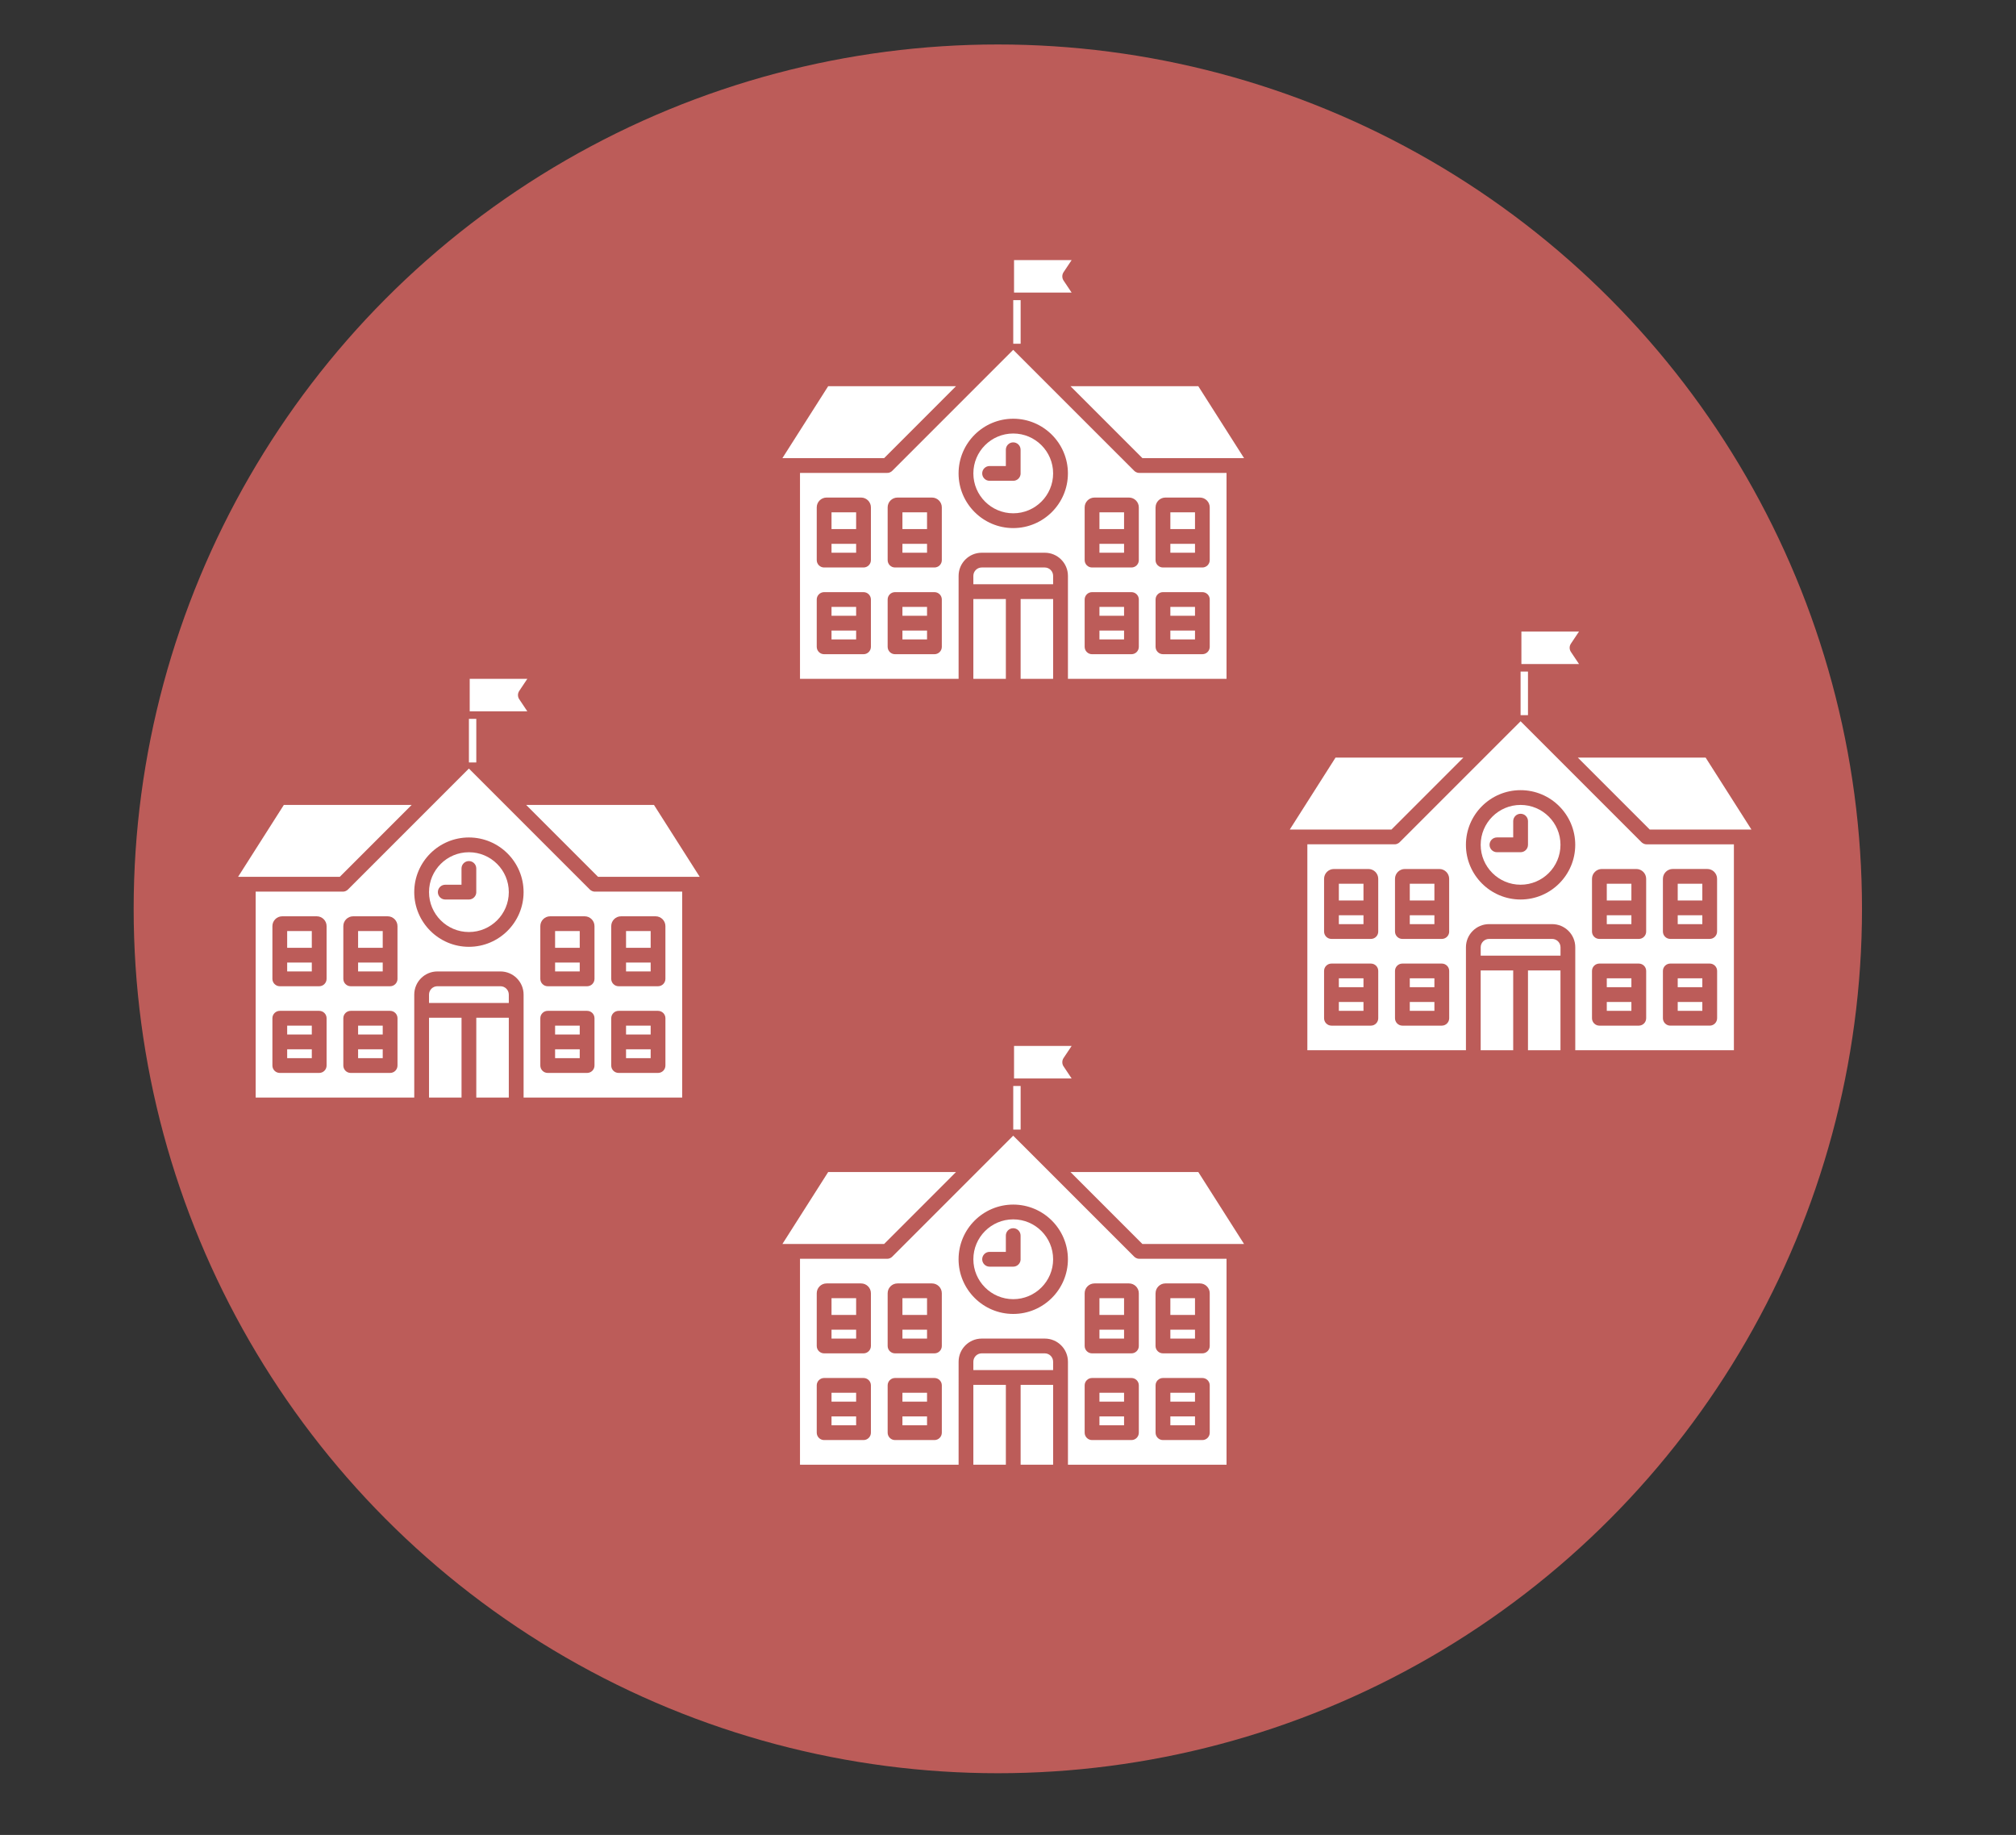 <?xml version="1.0" encoding="utf-8"?>
<!-- Generator: Adobe Illustrator 16.0.0, SVG Export Plug-In . SVG Version: 6.00 Build 0)  -->
<!DOCTYPE svg PUBLIC "-//W3C//DTD SVG 1.1//EN" "http://www.w3.org/Graphics/SVG/1.1/DTD/svg11.dtd">
<svg version="1.1" id="Layer_1" xmlns="http://www.w3.org/2000/svg" xmlns:xlink="http://www.w3.org/1999/xlink" x="0px" y="0px"
	 width="219.503px" height="199.744px" viewBox="0 0 219.503 199.744" enable-background="new 0 0 219.503 199.744"
	 xml:space="preserve">
<rect x="0" y="0" width="219.503" height="199.744" fill="#333333" stroke="none"/>
<circle fill="#BC5C59" cx="108.644" cy="98.932" r="94.091"/>
<g>
	<path fill="#FFFFFF" d="M110.323,132.733c-2.397,0-4.343,1.947-4.343,4.344c0,2.394,1.946,4.343,4.343,4.343
		c2.396,0,4.342-1.949,4.342-4.343C114.665,134.681,112.719,132.733,110.323,132.733z M111.126,137.077
		c0,0.442-0.361,0.805-0.804,0.805h-2.576c-0.443,0-0.804-0.362-0.804-0.805c0-0.445,0.361-0.806,0.804-0.806h1.771v-1.769
		c0-0.447,0.357-0.805,0.8-0.805c0.444,0,0.805,0.357,0.805,0.805v2.574H111.126z"/>
	<rect x="90.536" y="151.608" fill="#FFFFFF" width="2.68" height="0.966"/>
	<rect x="90.536" y="144.743" fill="#FFFFFF" width="2.68" height="0.968"/>
	<rect x="90.536" y="141.313" fill="#FFFFFF" width="2.68" height="1.824"/>
	<rect x="98.257" y="141.313" fill="#FFFFFF" width="2.679" height="1.824"/>
	<rect x="98.257" y="151.608" fill="#FFFFFF" width="2.679" height="0.966"/>
	<rect x="98.257" y="144.743" fill="#FFFFFF" width="2.679" height="0.968"/>
	<rect x="98.257" y="154.183" fill="#FFFFFF" width="2.679" height="0.965"/>
	<polygon fill="#FFFFFF" points="135.453,135.413 130.472,127.582 116.554,127.582 124.384,135.413 	"/>
	<rect x="90.536" y="154.183" fill="#FFFFFF" width="2.68" height="0.965"/>
	<path fill="#FFFFFF" d="M115.796,116.073c-0.176-0.27-0.176-0.622,0-0.893l0.884-1.323h-6.271v3.539h6.271L115.796,116.073z"/>
	<polygon fill="#FFFFFF" points="104.09,127.582 90.172,127.582 85.189,135.413 96.264,135.413 	"/>
	<rect x="111.126" y="150.749" fill="#FFFFFF" width="3.538" height="8.69"/>
	<path fill="#FFFFFF" d="M113.754,147.318h-6.865c-0.501,0-0.91,0.407-0.91,0.912v0.908h8.685v-0.908
		C114.665,147.726,114.256,147.318,113.754,147.318z"/>
	<rect x="105.979" y="150.749" fill="#FFFFFF" width="3.539" height="8.69"/>
	<rect x="127.429" y="141.313" fill="#FFFFFF" width="2.683" height="1.824"/>
	<rect x="127.429" y="151.608" fill="#FFFFFF" width="2.683" height="0.966"/>
	<rect x="119.708" y="141.313" fill="#FFFFFF" width="2.68" height="1.824"/>
	<rect x="119.708" y="144.743" fill="#FFFFFF" width="2.68" height="0.968"/>
	<path fill="#FFFFFF" d="M123.972,137.019c-0.014,0-0.027-0.004-0.038-0.005c-0.014-0.002-0.026-0.004-0.04-0.007
		c-0.018-0.002-0.027-0.006-0.038-0.008c-0.013-0.005-0.026-0.009-0.037-0.012c-0.015-0.004-0.028-0.008-0.038-0.014
		c-0.014-0.004-0.024-0.007-0.037-0.014c-0.014-0.003-0.024-0.012-0.034-0.017c-0.014-0.005-0.027-0.012-0.038-0.019
		c-0.01-0.006-0.023-0.013-0.033-0.017c-0.011-0.009-0.024-0.017-0.034-0.022c-0.014-0.011-0.023-0.019-0.037-0.027
		c-0.011-0.007-0.018-0.014-0.027-0.022c-0.025-0.015-0.042-0.035-0.059-0.053l-13.163-13.158l-13.157,13.158
		c-0.017,0.019-0.039,0.038-0.059,0.053c-0.01,0.009-0.021,0.016-0.027,0.022c-0.01,0.009-0.024,0.017-0.035,0.027
		c-0.013,0.006-0.026,0.014-0.036,0.022c-0.01,0.004-0.022,0.011-0.033,0.017c-0.011,0.007-0.025,0.014-0.035,0.019
		c-0.01,0.005-0.023,0.014-0.036,0.017c-0.011,0.007-0.025,0.01-0.035,0.014c-0.014,0.006-0.026,0.01-0.038,0.014
		c-0.012,0.003-0.024,0.007-0.038,0.012c-0.01,0.002-0.025,0.006-0.038,0.008c-0.017,0.003-0.03,0.005-0.044,0.007
		c-0.01,0.001-0.021,0.005-0.034,0.005c-0.027,0.003-0.053,0.003-0.08,0.003h-9.489v22.418h17.269V148.23
		c0-1.391,1.13-2.52,2.521-2.52h6.861c1.392,0,2.523,1.129,2.523,2.52v11.209h17.267v-22.418h-9.491
		C124.023,137.021,123.999,137.021,123.972,137.019z M94.825,155.952c0,0.444-0.362,0.805-0.805,0.805h-4.289
		c-0.442,0-0.804-0.36-0.804-0.805v-5.149c0-0.442,0.362-0.803,0.804-0.803h4.289c0.446,0,0.805,0.36,0.805,0.803V155.952z
		 M94.825,146.514c0,0.445-0.362,0.805-0.805,0.805h-4.289c-0.442,0-0.804-0.359-0.804-0.805v-5.739c0-0.59,0.48-1.069,1.073-1.069
		h3.753c0.591,0,1.072,0.479,1.072,1.069V146.514L94.825,146.514z M102.546,155.952c0,0.444-0.358,0.805-0.805,0.805h-4.288
		c-0.447,0-0.805-0.36-0.805-0.805v-5.149c0-0.442,0.357-0.803,0.805-0.803h4.288c0.447,0,0.805,0.36,0.805,0.803V155.952z
		 M102.546,146.514c0,0.445-0.358,0.805-0.805,0.805h-4.288c-0.447,0-0.805-0.359-0.805-0.805v-5.739
		c0-0.59,0.479-1.069,1.074-1.069h3.751c0.59,0,1.072,0.479,1.072,1.069V146.514L102.546,146.514z M110.323,143.028
		c-3.284,0-5.953-2.671-5.953-5.951c0-3.284,2.669-5.953,5.953-5.953c3.279,0,5.952,2.669,5.952,5.953
		C116.275,140.357,113.605,143.028,110.323,143.028z M123.996,155.952c0,0.444-0.357,0.805-0.805,0.805h-4.288
		c-0.443,0-0.805-0.36-0.805-0.805v-5.149c0-0.442,0.361-0.803,0.805-0.803h4.288c0.447,0,0.805,0.36,0.805,0.803V155.952z
		 M123.996,146.514c0,0.445-0.357,0.805-0.805,0.805h-4.288c-0.443,0-0.805-0.359-0.805-0.805v-5.739
		c0-0.59,0.481-1.069,1.074-1.069h3.754c0.588,0,1.069,0.479,1.069,1.069V146.514L123.996,146.514z M125.819,140.774
		c0-0.59,0.481-1.069,1.074-1.069h3.75c0.594,0,1.073,0.479,1.073,1.069v5.739c0,0.445-0.361,0.805-0.804,0.805h-4.289
		c-0.445,0-0.808-0.359-0.808-0.805v-5.739H125.819z M125.819,150.803c0-0.442,0.362-0.803,0.805-0.803h4.289
		c0.446,0,0.804,0.36,0.804,0.803v5.149c0,0.444-0.357,0.805-0.804,0.805h-4.289c-0.442,0-0.805-0.36-0.805-0.805V150.803z"/>
	<rect x="127.429" y="154.183" fill="#FFFFFF" width="2.683" height="0.965"/>
	<rect x="127.429" y="144.743" fill="#FFFFFF" width="2.683" height="0.968"/>
	<rect x="119.708" y="154.183" fill="#FFFFFF" width="2.68" height="0.965"/>
	<rect x="119.708" y="151.608" fill="#FFFFFF" width="2.68" height="0.966"/>
	<rect x="110.323" y="118.214" fill="#FFFFFF" width="0.804" height="4.746"/>
</g>
<g>
	<path fill="#FFFFFF" d="M110.323,47.189c-2.397,0-4.343,1.946-4.343,4.343c0,2.395,1.946,4.342,4.343,4.342
		c2.396,0,4.342-1.948,4.342-4.342C114.665,49.136,112.719,47.189,110.323,47.189z M111.126,51.533c0,0.443-0.361,0.804-0.804,0.804
		h-2.576c-0.443,0-0.804-0.361-0.804-0.804c0-0.446,0.361-0.804,0.804-0.804h1.771v-1.771c0-0.446,0.357-0.805,0.8-0.805
		c0.444,0,0.805,0.358,0.805,0.805v2.575H111.126z"/>
	<rect x="90.536" y="66.064" fill="#FFFFFF" width="2.68" height="0.965"/>
	<rect x="90.536" y="59.199" fill="#FFFFFF" width="2.68" height="0.967"/>
	<rect x="90.536" y="55.769" fill="#FFFFFF" width="2.68" height="1.823"/>
	<rect x="98.257" y="55.769" fill="#FFFFFF" width="2.679" height="1.823"/>
	<rect x="98.257" y="66.064" fill="#FFFFFF" width="2.679" height="0.965"/>
	<rect x="98.257" y="59.199" fill="#FFFFFF" width="2.679" height="0.967"/>
	<rect x="98.257" y="68.639" fill="#FFFFFF" width="2.679" height="0.964"/>
	<polygon fill="#FFFFFF" points="135.453,49.869 130.472,42.04 116.554,42.04 124.384,49.869 	"/>
	<rect x="90.536" y="68.639" fill="#FFFFFF" width="2.68" height="0.964"/>
	<path fill="#FFFFFF" d="M115.796,30.53c-0.176-0.271-0.176-0.623,0-0.893l0.884-1.324h-6.271v3.538h6.271L115.796,30.53z"/>
	<polygon fill="#FFFFFF" points="104.09,42.04 90.172,42.04 85.189,49.869 96.264,49.869 	"/>
	<rect x="111.126" y="65.206" fill="#FFFFFF" width="3.538" height="8.688"/>
	<path fill="#FFFFFF" d="M113.754,61.774h-6.865c-0.501,0-0.91,0.409-0.91,0.911v0.91h8.685v-0.91
		C114.665,62.184,114.256,61.774,113.754,61.774z"/>
	<rect x="105.979" y="65.206" fill="#FFFFFF" width="3.539" height="8.688"/>
	<rect x="127.429" y="55.769" fill="#FFFFFF" width="2.683" height="1.823"/>
	<rect x="127.429" y="66.064" fill="#FFFFFF" width="2.683" height="0.965"/>
	<rect x="119.708" y="55.769" fill="#FFFFFF" width="2.68" height="1.823"/>
	<rect x="119.708" y="59.199" fill="#FFFFFF" width="2.68" height="0.967"/>
	<path fill="#FFFFFF" d="M123.972,51.474c-0.014,0-0.027-0.003-0.038-0.004c-0.014-0.002-0.026-0.003-0.04-0.007
		c-0.018-0.002-0.027-0.006-0.038-0.009c-0.013-0.004-0.026-0.008-0.037-0.011c-0.015-0.004-0.028-0.009-0.038-0.014
		c-0.014-0.003-0.024-0.008-0.037-0.015c-0.014-0.003-0.024-0.01-0.034-0.016c-0.014-0.005-0.027-0.012-0.038-0.019
		c-0.01-0.006-0.023-0.013-0.033-0.018c-0.011-0.007-0.024-0.014-0.034-0.023c-0.014-0.008-0.023-0.017-0.037-0.025
		c-0.011-0.007-0.018-0.015-0.027-0.023c-0.025-0.017-0.042-0.035-0.059-0.052l-13.163-13.159L97.161,51.239
		c-0.017,0.019-0.039,0.036-0.059,0.052c-0.01,0.008-0.021,0.016-0.027,0.023c-0.01,0.008-0.024,0.017-0.035,0.025
		c-0.013,0.009-0.026,0.016-0.036,0.023c-0.01,0.005-0.022,0.012-0.033,0.018c-0.011,0.007-0.025,0.014-0.035,0.019
		c-0.01,0.005-0.023,0.012-0.036,0.016c-0.011,0.007-0.025,0.011-0.035,0.015c-0.014,0.005-0.026,0.01-0.038,0.014
		c-0.012,0.003-0.024,0.007-0.038,0.011c-0.01,0.003-0.025,0.007-0.038,0.009c-0.017,0.003-0.03,0.005-0.044,0.007
		c-0.01,0.001-0.021,0.004-0.034,0.004c-0.027,0.003-0.053,0.003-0.08,0.003h-9.489v22.416h17.269V62.687
		c0-1.391,1.13-2.52,2.521-2.52h6.861c1.392,0,2.523,1.129,2.523,2.52v11.207h17.267V51.478h-9.491
		C124.023,51.478,123.999,51.478,123.972,51.474z M94.825,70.409c0,0.444-0.362,0.805-0.805,0.805h-4.289
		c-0.442,0-0.804-0.36-0.804-0.805V65.26c0-0.443,0.362-0.803,0.804-0.803h4.289c0.446,0,0.805,0.36,0.805,0.803V70.409z
		 M94.825,60.97c0,0.445-0.362,0.804-0.805,0.804h-4.289c-0.442,0-0.804-0.359-0.804-0.804v-5.74c0-0.589,0.48-1.069,1.073-1.069
		h3.753c0.591,0,1.072,0.479,1.072,1.069V60.97L94.825,60.97z M102.546,70.409c0,0.444-0.358,0.805-0.805,0.805h-4.288
		c-0.447,0-0.805-0.36-0.805-0.805V65.26c0-0.443,0.357-0.803,0.805-0.803h4.288c0.447,0,0.805,0.36,0.805,0.803V70.409z
		 M102.546,60.97c0,0.445-0.358,0.804-0.805,0.804h-4.288c-0.447,0-0.805-0.359-0.805-0.804v-5.74c0-0.589,0.479-1.069,1.074-1.069
		h3.751c0.59,0,1.072,0.479,1.072,1.069V60.97L102.546,60.97z M110.323,57.484c-3.284,0-5.953-2.67-5.953-5.951
		c0-3.284,2.669-5.953,5.953-5.953c3.279,0,5.952,2.669,5.952,5.953C116.275,54.813,113.605,57.484,110.323,57.484z M123.996,70.409
		c0,0.444-0.357,0.805-0.805,0.805h-4.288c-0.443,0-0.805-0.36-0.805-0.805V65.26c0-0.443,0.361-0.803,0.805-0.803h4.288
		c0.447,0,0.805,0.36,0.805,0.803V70.409z M123.996,60.97c0,0.445-0.357,0.804-0.805,0.804h-4.288c-0.443,0-0.805-0.359-0.805-0.804
		v-5.74c0-0.589,0.481-1.069,1.074-1.069h3.754c0.588,0,1.069,0.479,1.069,1.069V60.97L123.996,60.97z M125.819,55.23
		c0-0.589,0.481-1.069,1.074-1.069h3.75c0.594,0,1.073,0.479,1.073,1.069v5.74c0,0.445-0.361,0.804-0.804,0.804h-4.289
		c-0.445,0-0.808-0.359-0.808-0.804v-5.74H125.819z M125.819,65.258c0-0.443,0.362-0.802,0.805-0.802h4.289
		c0.446,0,0.804,0.359,0.804,0.802v5.149c0,0.445-0.357,0.805-0.804,0.805h-4.289c-0.442,0-0.805-0.36-0.805-0.805V65.258z"/>
	<rect x="127.429" y="68.639" fill="#FFFFFF" width="2.683" height="0.964"/>
	<rect x="127.429" y="59.199" fill="#FFFFFF" width="2.683" height="0.967"/>
	<rect x="119.708" y="68.639" fill="#FFFFFF" width="2.68" height="0.964"/>
	<rect x="119.708" y="66.064" fill="#FFFFFF" width="2.68" height="0.965"/>
	<rect x="110.323" y="32.671" fill="#FFFFFF" width="0.804" height="4.747"/>
</g>
<g>
	<path fill="#FFFFFF" d="M51.054,92.77c-2.395,0-4.342,1.946-4.342,4.342c0,2.396,1.947,4.343,4.342,4.343
		c2.396,0,4.345-1.947,4.345-4.343C55.399,94.715,53.451,92.77,51.054,92.77z M51.859,97.111c0,0.443-0.362,0.805-0.805,0.805H48.48
		c-0.444,0-0.805-0.362-0.805-0.805c0-0.444,0.361-0.804,0.805-0.804h1.769v-1.771c0-0.445,0.36-0.805,0.803-0.805
		c0.443,0,0.805,0.359,0.805,0.805v2.574H51.859z"/>
	<rect x="31.268" y="111.646" fill="#FFFFFF" width="2.681" height="0.964"/>
	<rect x="31.268" y="104.778" fill="#FFFFFF" width="2.681" height="0.967"/>
	<rect x="31.268" y="101.349" fill="#FFFFFF" width="2.681" height="1.824"/>
	<rect x="38.99" y="101.349" fill="#FFFFFF" width="2.681" height="1.824"/>
	<rect x="38.99" y="111.646" fill="#FFFFFF" width="2.681" height="0.964"/>
	<rect x="38.99" y="104.778" fill="#FFFFFF" width="2.681" height="0.967"/>
	<rect x="38.99" y="114.22" fill="#FFFFFF" width="2.681" height="0.964"/>
	<polygon fill="#FFFFFF" points="76.186,95.448 71.205,87.62 57.288,87.62 65.117,95.448 	"/>
	<rect x="31.268" y="114.22" fill="#FFFFFF" width="2.681" height="0.964"/>
	<path fill="#FFFFFF" d="M56.532,76.11c-0.18-0.271-0.18-0.624,0-0.894l0.883-1.323h-6.273v3.538h6.273L56.532,76.11z"/>
	<polygon fill="#FFFFFF" points="44.823,87.62 30.905,87.62 25.922,95.448 36.995,95.448 	"/>
	<rect x="51.859" y="110.786" fill="#FFFFFF" width="3.54" height="8.688"/>
	<path fill="#FFFFFF" d="M54.488,107.356h-6.865c-0.503,0-0.911,0.407-0.911,0.911v0.91h8.687v-0.91
		C55.399,107.764,54.991,107.356,54.488,107.356z"/>
	<rect x="46.712" y="110.786" fill="#FFFFFF" width="3.54" height="8.688"/>
	<rect x="68.164" y="101.349" fill="#FFFFFF" width="2.68" height="1.824"/>
	<rect x="68.164" y="111.646" fill="#FFFFFF" width="2.68" height="0.964"/>
	<rect x="60.439" y="101.349" fill="#FFFFFF" width="2.682" height="1.824"/>
	<rect x="60.439" y="104.778" fill="#FFFFFF" width="2.682" height="0.967"/>
	<path fill="#FFFFFF" d="M64.704,97.055c-0.013,0-0.024-0.004-0.036-0.006c-0.015-0.002-0.028-0.003-0.04-0.007
		c-0.017-0.002-0.028-0.005-0.039-0.009c-0.015-0.003-0.026-0.007-0.037-0.011c-0.014-0.003-0.025-0.008-0.039-0.013
		c-0.012-0.004-0.023-0.007-0.037-0.014c-0.012-0.003-0.024-0.01-0.035-0.016c-0.012-0.006-0.026-0.013-0.037-0.02
		c-0.01-0.005-0.022-0.013-0.032-0.018c-0.013-0.007-0.025-0.014-0.035-0.022c-0.015-0.008-0.025-0.018-0.037-0.026
		c-0.011-0.007-0.02-0.014-0.03-0.023c-0.021-0.015-0.038-0.034-0.058-0.052L51.052,83.66L37.894,96.818
		c-0.02,0.02-0.039,0.037-0.059,0.052c-0.009,0.009-0.02,0.016-0.028,0.023c-0.01,0.009-0.023,0.018-0.035,0.026
		c-0.012,0.009-0.025,0.016-0.037,0.022c-0.01,0.005-0.021,0.013-0.031,0.018c-0.012,0.007-0.024,0.014-0.037,0.02
		c-0.01,0.005-0.022,0.012-0.035,0.016c-0.012,0.007-0.024,0.01-0.037,0.014c-0.012,0.005-0.024,0.01-0.036,0.013
		c-0.012,0.004-0.025,0.008-0.037,0.011c-0.012,0.004-0.026,0.007-0.038,0.009c-0.016,0.003-0.03,0.005-0.044,0.007
		c-0.01,0.001-0.022,0.006-0.034,0.006c-0.027,0.003-0.052,0.003-0.081,0.003h-9.488v22.416h17.267v-11.206
		c0-1.392,1.131-2.522,2.52-2.522h6.865c1.389,0,2.52,1.131,2.52,2.522v11.206h17.267V97.058h-9.491
		C64.756,97.058,64.731,97.058,64.704,97.055z M35.559,115.988c0,0.445-0.361,0.805-0.805,0.805h-4.29
		c-0.443,0-0.805-0.359-0.805-0.805v-5.149c0-0.443,0.362-0.804,0.805-0.804h4.29c0.445,0,0.805,0.36,0.805,0.804V115.988z
		 M35.559,106.55c0,0.445-0.361,0.807-0.805,0.807h-4.29c-0.443,0-0.805-0.361-0.805-0.807v-5.737c0-0.591,0.481-1.07,1.073-1.07
		h3.754c0.591,0,1.073,0.479,1.073,1.07V106.55L35.559,106.55z M43.28,115.988c0,0.445-0.359,0.805-0.804,0.805h-4.291
		c-0.445,0-0.804-0.359-0.804-0.805v-5.149c0-0.443,0.359-0.804,0.804-0.804h4.291c0.445,0,0.804,0.36,0.804,0.804V115.988z
		 M43.28,106.55c0,0.445-0.359,0.807-0.804,0.807h-4.291c-0.445,0-0.804-0.361-0.804-0.807v-5.737c0-0.591,0.48-1.07,1.073-1.07
		h3.752c0.59,0,1.071,0.479,1.071,1.07v5.737H43.28z M51.054,103.065c-3.281,0-5.951-2.671-5.951-5.952
		c0-3.283,2.67-5.951,5.951-5.951c3.282,0,5.954,2.668,5.954,5.951C57.008,100.394,54.338,103.065,51.054,103.065z M64.729,115.988
		c0,0.445-0.359,0.805-0.804,0.805h-4.29c-0.443,0-0.805-0.359-0.805-0.805v-5.149c0-0.443,0.361-0.804,0.805-0.804h4.29
		c0.445,0,0.804,0.36,0.804,0.804V115.988z M64.729,106.55c0,0.445-0.359,0.807-0.804,0.807h-4.29c-0.443,0-0.805-0.361-0.805-0.807
		v-5.737c0-0.591,0.481-1.07,1.074-1.07h3.754c0.59,0,1.07,0.479,1.07,1.07L64.729,106.55L64.729,106.55z M66.551,100.813
		c0-0.591,0.482-1.07,1.074-1.07h3.752c0.592,0,1.073,0.479,1.073,1.07v5.737c0,0.445-0.36,0.807-0.805,0.807h-4.288
		c-0.446,0-0.807-0.361-0.807-0.807v-5.737H66.551z M66.551,110.839c0-0.443,0.361-0.804,0.807-0.804h4.289
		c0.445,0,0.805,0.36,0.805,0.804v5.149c0,0.445-0.36,0.805-0.805,0.805h-4.289c-0.446,0-0.807-0.359-0.807-0.805V110.839z"/>
	<rect x="68.164" y="114.22" fill="#FFFFFF" width="2.68" height="0.964"/>
	<rect x="68.164" y="104.778" fill="#FFFFFF" width="2.68" height="0.967"/>
	<rect x="60.439" y="114.22" fill="#FFFFFF" width="2.682" height="0.964"/>
	<rect x="60.439" y="111.646" fill="#FFFFFF" width="2.682" height="0.964"/>
	<rect x="51.056" y="78.25" fill="#FFFFFF" width="0.803" height="4.746"/>
</g>
<g>
	<path fill="#FFFFFF" d="M165.562,87.62c-2.394,0-4.344,1.946-4.344,4.343c0,2.394,1.95,4.342,4.344,4.342
		c2.396,0,4.343-1.949,4.343-4.342C169.909,89.566,167.958,87.62,165.562,87.62z M166.367,91.963c0,0.443-0.359,0.804-0.805,0.804
		h-2.574c-0.442,0-0.805-0.361-0.805-0.804c0-0.446,0.362-0.805,0.805-0.805h1.77v-1.77c0-0.446,0.36-0.806,0.805-0.806
		c0.445,0,0.805,0.36,0.805,0.806V91.963z"/>
	<rect x="145.775" y="106.493" fill="#FFFFFF" width="2.681" height="0.967"/>
	<rect x="145.775" y="99.63" fill="#FFFFFF" width="2.681" height="0.968"/>
	<rect x="145.775" y="96.199" fill="#FFFFFF" width="2.681" height="1.824"/>
	<rect x="153.498" y="96.199" fill="#FFFFFF" width="2.68" height="1.824"/>
	<rect x="153.498" y="106.493" fill="#FFFFFF" width="2.68" height="0.967"/>
	<rect x="153.498" y="99.63" fill="#FFFFFF" width="2.68" height="0.968"/>
	<rect x="153.498" y="109.07" fill="#FFFFFF" width="2.68" height="0.964"/>
	<polygon fill="#FFFFFF" points="190.697,90.3 185.712,82.471 171.796,82.471 179.624,90.3 	"/>
	<rect x="145.775" y="109.07" fill="#FFFFFF" width="2.681" height="0.964"/>
	<path fill="#FFFFFF" d="M171.041,70.961c-0.182-0.272-0.182-0.623,0-0.895l0.883-1.323h-6.273v3.538h6.273L171.041,70.961z"/>
	<polygon fill="#FFFFFF" points="159.331,82.471 145.411,82.471 140.43,90.3 151.503,90.3 	"/>
	<rect x="166.367" y="105.637" fill="#FFFFFF" width="3.538" height="8.688"/>
	<path fill="#FFFFFF" d="M168.995,102.205h-6.866c-0.501,0-0.91,0.408-0.91,0.911v0.91h8.69v-0.91
		C169.909,102.614,169.499,102.205,168.995,102.205z"/>
	<rect x="161.218" y="105.637" fill="#FFFFFF" width="3.539" height="8.688"/>
	<rect x="182.671" y="96.199" fill="#FFFFFF" width="2.679" height="1.824"/>
	<rect x="182.671" y="106.493" fill="#FFFFFF" width="2.679" height="0.967"/>
	<rect x="174.947" y="96.199" fill="#FFFFFF" width="2.68" height="1.824"/>
	<rect x="174.947" y="99.63" fill="#FFFFFF" width="2.68" height="0.968"/>
	<path fill="#FFFFFF" d="M179.21,91.905c-0.01,0-0.023-0.003-0.033-0.005c-0.018-0.001-0.031-0.003-0.041-0.006
		c-0.018-0.002-0.027-0.005-0.037-0.009c-0.018-0.004-0.027-0.007-0.038-0.011c-0.013-0.003-0.026-0.008-0.037-0.014
		c-0.014-0.003-0.027-0.007-0.037-0.014c-0.014-0.003-0.023-0.01-0.034-0.015c-0.014-0.005-0.027-0.012-0.038-0.02
		c-0.011-0.005-0.024-0.012-0.034-0.017c-0.014-0.008-0.023-0.015-0.034-0.023c-0.014-0.009-0.023-0.017-0.037-0.025
		c-0.011-0.007-0.021-0.014-0.03-0.023c-0.021-0.016-0.038-0.034-0.059-0.051l-13.158-13.159L152.403,91.67
		c-0.017,0.019-0.037,0.036-0.058,0.051c-0.01,0.009-0.021,0.016-0.027,0.023c-0.014,0.008-0.023,0.017-0.037,0.025
		c-0.01,0.009-0.023,0.016-0.037,0.023c-0.012,0.005-0.021,0.012-0.032,0.017c-0.014,0.008-0.023,0.015-0.037,0.02
		c-0.011,0.005-0.023,0.012-0.034,0.015c-0.014,0.007-0.023,0.01-0.037,0.014c-0.014,0.006-0.023,0.011-0.034,0.014
		c-0.014,0.003-0.023,0.007-0.037,0.011s-0.027,0.007-0.037,0.009c-0.018,0.003-0.031,0.005-0.046,0.006
		c-0.009,0.002-0.023,0.005-0.033,0.005c-0.027,0.003-0.055,0.003-0.082,0.003h-9.49v22.416h17.267v-11.207
		c0-1.39,1.132-2.52,2.519-2.52h6.866c1.391,0,2.519,1.13,2.519,2.52v11.207h17.271V91.909h-9.493
		C179.266,91.909,179.239,91.909,179.21,91.905z M150.064,110.839c0,0.445-0.357,0.807-0.805,0.807h-4.287
		c-0.444,0-0.806-0.361-0.806-0.807v-5.148c0-0.444,0.361-0.802,0.806-0.802h4.287c0.447,0,0.805,0.357,0.805,0.802V110.839z
		 M150.064,101.402c0,0.444-0.357,0.805-0.805,0.805h-4.287c-0.444,0-0.806-0.36-0.806-0.805v-5.739c0-0.59,0.481-1.069,1.074-1.069
		h3.753c0.59,0,1.07,0.479,1.07,1.069V101.402L150.064,101.402z M157.789,110.839c0,0.445-0.361,0.807-0.807,0.807h-4.289
		c-0.442,0-0.805-0.361-0.805-0.807v-5.148c0-0.444,0.362-0.802,0.805-0.802h4.289c0.445,0,0.807,0.357,0.807,0.802V110.839z
		 M157.789,101.402c0,0.444-0.361,0.805-0.807,0.805h-4.289c-0.442,0-0.805-0.36-0.805-0.805v-5.739c0-0.59,0.48-1.069,1.074-1.069
		h3.753c0.59,0,1.07,0.479,1.07,1.069v5.739H157.789z M165.562,97.915c-3.283,0-5.952-2.67-5.952-5.951
		c0-3.284,2.669-5.952,5.952-5.952c3.282,0,5.951,2.668,5.951,5.952C171.513,95.244,168.844,97.915,165.562,97.915z
		 M179.236,110.839c0,0.445-0.359,0.807-0.805,0.807h-4.289c-0.442,0-0.805-0.361-0.805-0.807v-5.148
		c0-0.444,0.362-0.802,0.805-0.802h4.289c0.445,0,0.805,0.357,0.805,0.802V110.839z M179.236,101.402
		c0,0.444-0.359,0.805-0.805,0.805h-4.289c-0.442,0-0.805-0.36-0.805-0.805v-5.739c0-0.59,0.48-1.069,1.074-1.069h3.753
		c0.59,0,1.071,0.479,1.071,1.069V101.402L179.236,101.402z M181.059,95.661c0-0.59,0.48-1.07,1.073-1.07h3.754
		c0.59,0,1.07,0.48,1.07,1.07v5.738c0,0.445-0.357,0.806-0.805,0.806h-4.288c-0.446,0-0.805-0.36-0.805-0.806V95.661L181.059,95.661
		z M181.059,105.69c0-0.444,0.361-0.802,0.809-0.802h4.288c0.443,0,0.805,0.357,0.805,0.802v5.148c0,0.445-0.361,0.807-0.805,0.807
		h-4.288c-0.447,0-0.809-0.361-0.809-0.807V105.69z"/>
	<rect x="182.671" y="109.07" fill="#FFFFFF" width="2.679" height="0.964"/>
	<rect x="182.671" y="99.63" fill="#FFFFFF" width="2.679" height="0.968"/>
	<rect x="174.947" y="109.07" fill="#FFFFFF" width="2.68" height="0.964"/>
	<rect x="174.947" y="106.493" fill="#FFFFFF" width="2.68" height="0.967"/>
	<rect x="165.562" y="73.103" fill="#FFFFFF" width="0.805" height="4.745"/>
</g>
</svg>

